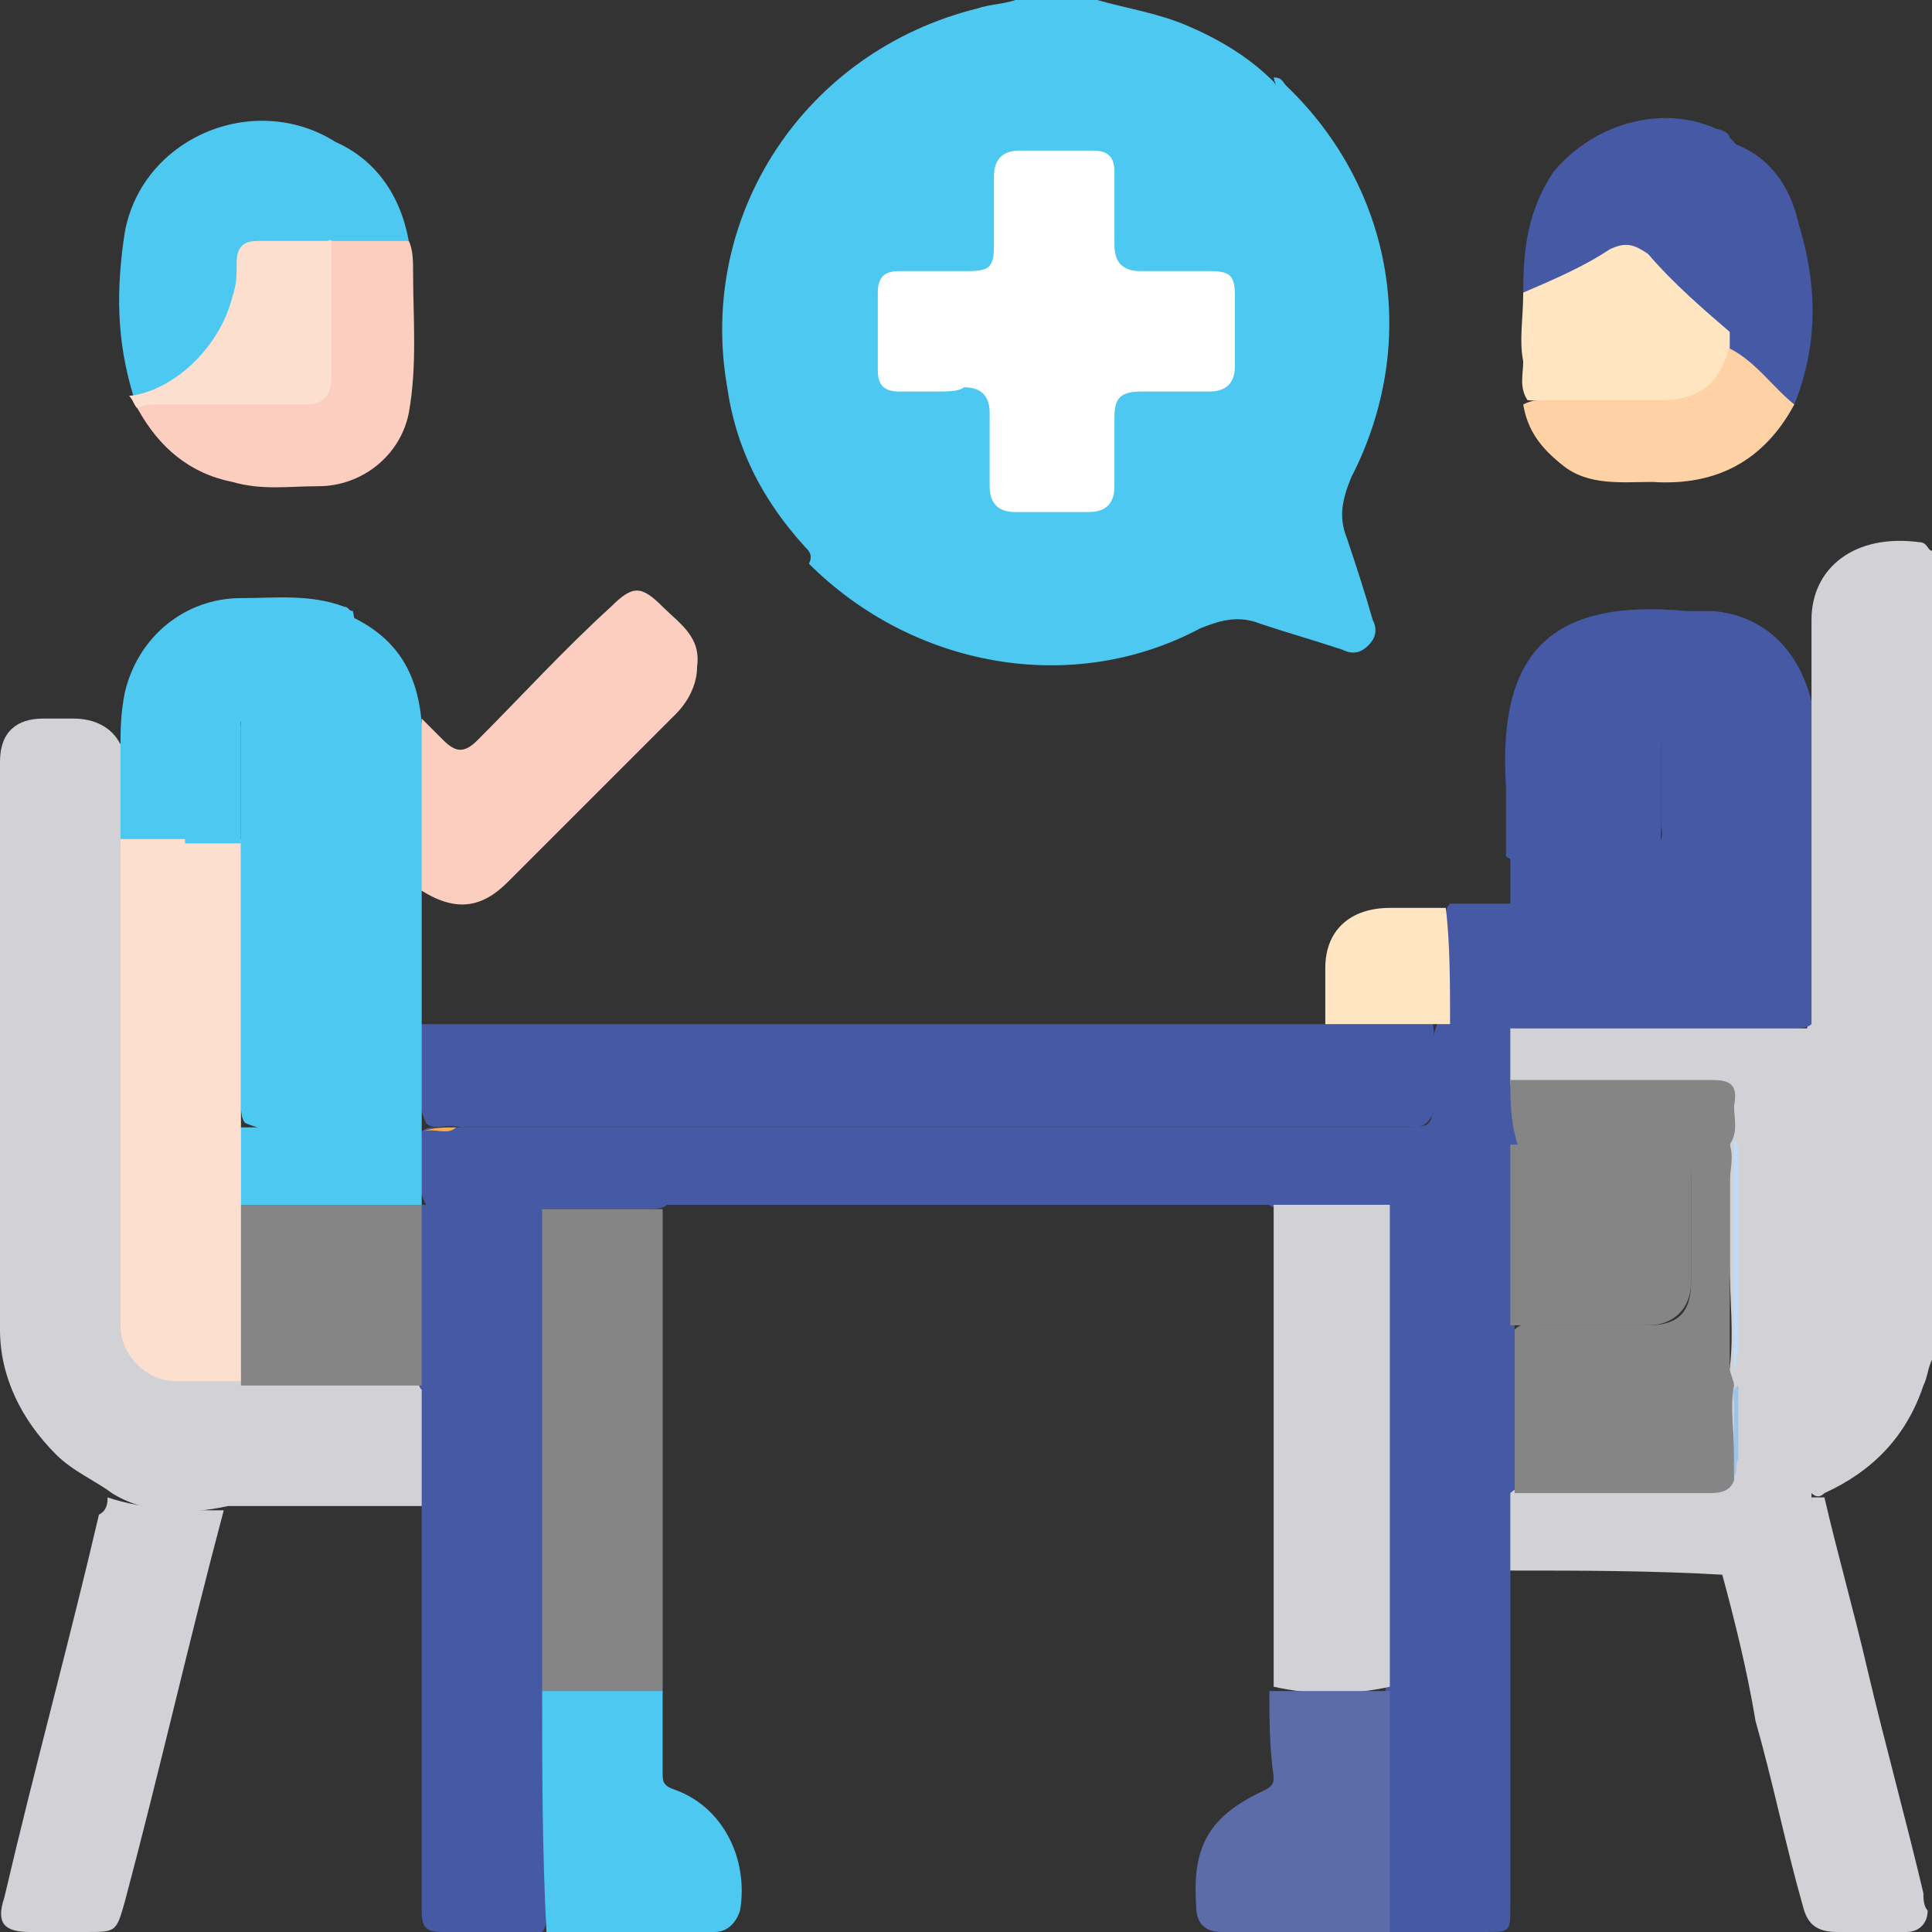<svg width="60" height="60" viewBox="0 0 60 60" fill="none" xmlns="http://www.w3.org/2000/svg">
<rect x="0" y="0" width="60" height="60" fill="#333333" stroke="none"/>
<g clip-path="url(#clip0_103_619)">
<path d="M24.989 16.971C23.653 15.501 22.851 13.898 22.584 12.027C21.648 6.682 24.989 1.604 30.334 0.267C30.735 0.134 31.136 0.134 31.537 0C32.339 0 33.274 0 34.076 0C35.011 0.267 35.947 0.401 36.882 0.802C37.817 1.203 38.753 1.737 39.555 2.539C40.49 3.742 41.025 5.078 41.158 6.682C41.693 9.621 40.891 12.428 39.02 14.699C37.283 16.971 34.877 18.307 31.938 18.708C29.399 18.976 27.127 18.307 24.989 16.971Z" fill="#4DC8F0"/>
<path d="M56.258 21.782C56.258 20.98 56.258 20.044 56.258 19.243C56.258 17.639 57.595 16.57 59.599 16.837C59.866 16.837 59.866 17.105 60 17.105C60 25.523 60 33.809 60 42.227C59.866 42.494 59.866 42.762 59.733 43.029C59.198 44.633 58.129 45.702 56.659 46.37C56.526 46.503 56.392 46.503 56.258 46.37C56.125 46.236 56.125 45.969 56.125 45.835C56.125 41.158 56.125 36.481 56.125 31.804C56.125 28.597 56.125 25.523 56.125 22.316C56.125 22.183 56.125 21.915 56.258 21.782Z" fill="#D2D2D6"/>
<path d="M13.096 46.771C11.091 46.771 9.087 46.771 7.082 46.771C5.88 47.038 4.543 47.038 3.474 46.37C2.94 45.969 2.272 45.702 1.737 45.167C0.668 44.098 0 42.762 0 41.292C0 35.412 0 29.532 0 23.653C0 22.717 0.535 22.316 1.336 22.316C1.604 22.316 1.871 22.316 2.272 22.316C2.94 22.316 3.474 22.584 3.742 23.118C4.009 23.252 3.875 23.519 3.875 23.786C3.875 24.588 3.875 25.256 3.875 26.058C3.875 30.735 3.875 35.546 3.875 40.223C3.875 40.49 3.875 40.757 3.875 41.025C3.875 41.96 4.543 42.628 5.612 42.762C6.281 42.762 6.815 42.762 7.483 42.762C9.22 42.762 10.824 42.762 12.561 42.762C12.829 42.762 12.962 42.762 13.229 42.895C13.363 43.029 13.363 43.296 13.363 43.563C13.363 44.365 13.363 45.301 13.363 46.102C13.363 46.37 13.363 46.637 13.096 46.771Z" fill="#D2D2D6"/>
<path d="M56.258 21.782C56.258 25.122 56.258 28.463 56.258 31.804C56.125 31.938 55.858 31.938 55.59 31.938C52.65 31.938 49.844 31.938 46.904 31.938C46.236 31.938 45.568 32.071 45.033 31.804C44.9 31.67 44.9 31.403 44.9 31.136C44.9 30.334 44.9 29.399 44.9 28.597C44.9 28.33 44.9 28.196 45.033 28.062C45.702 28.062 46.236 28.062 46.904 28.062C47.172 27.795 47.439 27.929 47.706 27.929C49.176 27.929 50.646 27.929 51.982 27.929C52.918 27.929 53.185 27.662 53.185 26.726C53.185 25.523 53.185 24.187 53.185 22.984C53.185 22.316 52.918 21.782 52.383 21.915C51.982 21.915 51.715 22.316 51.581 23.118C51.581 24.053 51.581 24.855 51.581 25.791C51.581 26.592 51.448 26.726 50.646 26.726C49.577 26.726 48.508 26.726 47.439 26.726C47.172 26.726 46.904 26.726 46.771 26.592C46.771 25.924 46.771 25.122 46.771 24.454C46.503 20.312 48.107 18.575 52.383 18.976C52.65 18.976 52.918 18.976 53.185 18.976C54.788 19.109 55.858 20.178 56.258 21.782Z" fill="#4559A5"/>
<path d="M13.096 31.804C22.316 31.804 31.537 31.804 40.757 31.804C40.891 31.804 41.025 31.804 41.158 31.804C41.292 31.67 41.425 31.67 41.693 31.67C42.494 31.67 43.296 31.67 43.964 31.67C44.098 31.67 44.365 31.67 44.499 31.804C44.633 32.739 44.499 33.675 44.499 34.477C44.499 34.744 44.232 35.011 43.964 35.011C43.831 35.011 43.563 35.011 43.43 35.011C33.675 35.011 23.92 35.011 14.298 35.011C13.898 34.877 13.497 35.145 13.229 34.877C12.829 33.942 12.829 32.873 13.096 31.804Z" fill="#4559A5"/>
<path d="M14.165 35.011C23.92 35.011 33.675 35.011 43.43 35.011C44.499 35.011 44.499 35.011 44.499 33.942C44.499 33.274 44.365 32.472 44.633 31.804C44.766 31.67 44.9 31.67 45.167 31.804C45.835 31.804 46.37 31.804 47.038 31.804C47.439 32.339 47.172 33.007 47.172 33.541C47.172 34.209 47.172 34.877 47.172 35.546C47.172 36.214 47.305 36.882 47.038 37.416C46.904 37.55 46.637 37.55 46.37 37.55C45.301 37.55 44.232 37.55 43.163 37.55C42.094 37.55 41.158 37.55 40.089 37.55C39.822 37.55 39.555 37.55 39.421 37.416C36.481 37.416 33.541 37.416 30.601 37.416C27.261 37.416 23.92 37.416 20.713 37.416C20.579 37.55 20.312 37.55 20.045 37.55C18.976 37.55 18.04 37.55 16.971 37.55C15.902 37.55 14.967 37.55 13.898 37.55C13.63 37.55 13.363 37.55 13.229 37.416C12.829 36.615 12.962 35.813 13.096 35.145C13.363 34.877 13.764 35.145 14.165 35.011Z" fill="#4559A5"/>
<path d="M43.163 37.416C44.365 37.416 45.702 37.416 46.904 37.416C47.172 37.55 47.038 37.817 47.038 38.085C47.038 39.154 47.038 40.089 47.038 41.158C47.038 42.895 47.038 44.499 47.038 46.236C47.038 46.904 47.038 47.439 47.038 48.107C47.038 48.374 47.038 48.508 46.904 48.775C46.904 52.249 46.904 55.724 46.904 59.198C46.904 60 46.904 60 46.102 60C45.167 60 44.098 60 43.163 60C43.029 59.866 43.029 59.599 43.029 59.332C43.029 57.06 43.029 54.788 43.029 52.517C43.029 48.107 43.029 43.697 43.029 39.287C43.029 38.886 43.029 38.486 43.029 38.085C42.895 37.951 42.895 37.684 43.163 37.416Z" fill="#4559A5"/>
<path d="M13.096 37.416C14.299 37.416 15.635 37.416 16.837 37.416C16.971 37.55 16.971 37.817 16.971 38.085C16.971 42.895 16.971 47.706 16.971 52.517C16.971 54.788 16.971 57.06 16.971 59.332C16.971 59.599 16.971 59.866 16.837 60C15.768 60 14.833 60 13.764 60C13.229 60 13.096 59.866 13.096 59.332C13.096 55.457 13.096 51.581 13.096 47.706C13.096 47.439 13.096 47.172 13.096 46.904C13.096 45.702 13.096 44.365 13.096 43.163C12.962 43.029 12.962 42.762 12.962 42.628C12.962 41.158 12.962 39.555 12.962 38.085C12.962 37.817 12.962 37.684 13.096 37.416Z" fill="#4559A5"/>
<path d="M46.904 48.775C46.904 47.973 46.904 47.172 46.904 46.37C47.172 46.102 47.439 46.236 47.706 46.236C49.443 46.236 51.047 46.236 52.784 46.236C53.051 46.236 53.452 46.236 53.586 45.969C53.853 45.568 53.719 45.033 53.719 44.633C53.719 44.232 53.719 43.697 53.719 43.296C53.719 43.029 53.586 42.762 53.719 42.494C53.853 41.425 53.719 40.356 53.719 39.287C53.719 38.085 53.719 36.748 53.719 35.546C53.719 35.278 53.719 35.011 53.719 34.61C53.719 33.809 53.586 33.809 52.918 33.809C51.581 33.809 50.245 33.809 48.909 33.809C48.508 33.809 47.973 33.809 47.572 33.809C47.305 33.809 47.038 33.809 46.904 33.675C46.904 33.14 46.904 32.472 46.904 31.938C49.978 31.938 53.185 31.938 56.258 31.938C56.258 35.813 56.258 39.688 56.258 43.563C56.258 44.633 56.258 45.568 56.258 46.637C56.526 47.172 56.526 47.84 56.392 48.508C56.392 48.775 56.125 48.909 55.991 49.042C55.189 49.176 54.388 49.31 53.586 48.909C51.314 48.775 49.042 48.775 46.904 48.775Z" fill="#D2D2D6"/>
<path d="M3.742 26.192C3.742 25.256 3.742 24.321 3.742 23.252C3.742 22.717 3.742 22.183 3.875 21.515C4.276 19.777 5.746 18.575 7.483 18.575C8.552 18.575 9.621 18.441 10.69 18.842C10.824 18.842 10.824 18.976 10.958 18.976C11.091 19.51 10.958 20.045 10.958 20.579C10.958 24.855 10.958 29.265 10.958 33.541C10.958 33.809 10.958 34.076 10.958 34.343C10.958 34.61 10.824 35.011 10.423 35.011C9.488 35.145 8.552 35.278 7.617 34.877C7.483 34.744 7.483 34.477 7.483 34.209C7.483 31.537 7.483 28.864 7.483 26.192C7.483 25.122 7.483 24.053 7.483 22.984C7.483 22.851 7.483 22.584 7.483 22.45C7.35 22.049 7.216 21.782 6.682 21.782C6.281 21.782 6.147 22.183 6.013 22.45C6.013 23.385 6.013 24.454 6.013 25.39C6.013 25.657 6.013 25.924 5.88 26.192C5.078 26.459 4.41 26.459 3.742 26.192Z" fill="#4DC8F0"/>
<path d="M24.989 16.971C25.39 16.971 25.791 17.238 26.192 17.506C27.662 18.307 29.399 18.708 31.002 18.575C33.408 18.441 35.679 17.639 37.55 16.036C39.421 14.432 40.49 12.428 41.025 9.889C41.425 7.884 41.025 5.88 40.223 3.875C39.956 3.341 39.688 2.94 39.555 2.405C39.822 2.405 39.822 2.539 39.956 2.673C43.296 5.88 44.098 10.69 41.96 14.833C41.693 15.501 41.559 16.036 41.826 16.704C42.094 17.506 42.361 18.307 42.628 19.243C42.762 19.51 42.762 19.777 42.494 20.044C42.227 20.312 41.96 20.312 41.693 20.178C40.891 19.911 39.956 19.644 39.154 19.376C38.486 19.109 37.951 19.243 37.283 19.51C33.274 21.648 28.33 20.713 25.122 17.506C25.256 17.238 25.122 17.105 24.989 16.971Z" fill="#4DC8F0"/>
<path d="M16.837 52.517C16.837 48.775 16.837 45.033 16.837 41.425C16.837 40.089 16.837 38.886 16.837 37.55C18.04 37.55 19.376 37.55 20.579 37.55C20.579 42.494 20.579 47.572 20.579 52.517C20.445 52.65 20.312 52.65 20.178 52.65C19.243 52.65 18.307 52.65 17.372 52.65C17.105 52.65 16.971 52.517 16.837 52.517Z" fill="#858585"/>
<path d="M43.163 37.416C43.163 42.361 43.163 47.439 43.163 52.383C41.96 52.65 40.757 52.65 39.555 52.383C39.555 47.439 39.555 42.361 39.555 37.416C40.624 37.416 41.826 37.416 43.163 37.416Z" fill="#D2D2D6"/>
<path d="M7.483 35.011C8.285 35.011 9.087 35.011 9.755 35.011C10.423 35.011 10.557 34.877 10.557 34.209C10.557 29.532 10.557 24.855 10.557 20.178C10.557 19.777 10.557 19.376 10.824 19.109C12.294 19.777 12.962 20.846 13.096 22.45C13.229 22.717 13.229 22.984 13.229 23.252C13.229 24.454 13.229 25.791 13.229 26.993C13.229 27.261 13.229 27.528 13.096 27.662C13.096 28.998 13.096 30.468 13.096 31.804C13.096 32.873 13.096 33.942 13.096 35.011C13.096 35.011 13.096 35.011 13.096 35.145C13.096 35.947 13.096 36.748 13.096 37.416C12.962 37.55 12.695 37.55 12.428 37.55C10.958 37.55 9.488 37.55 8.018 37.55C7.751 37.55 7.617 37.55 7.35 37.416C7.216 36.615 7.216 35.813 7.483 35.011Z" fill="#4DC8F0"/>
<path d="M3.341 46.503C4.543 46.904 5.746 46.904 6.949 46.904C5.88 50.913 4.944 55.056 3.875 59.065C3.608 60 3.608 60 2.673 60C2.138 60 1.604 60 0.935 60C0.134 60 -0.134 59.733 0.134 58.931C1.069 54.922 2.138 51.047 3.073 47.038C3.341 46.904 3.341 46.637 3.341 46.503Z" fill="#D2D2D6"/>
<path d="M53.452 48.775C54.12 48.775 54.788 48.775 55.457 48.775C55.991 48.775 56.258 48.508 56.258 47.973C56.258 47.439 56.258 47.038 56.258 46.503C56.392 46.503 56.526 46.503 56.659 46.503C57.06 48.24 57.595 50.111 57.995 51.849C58.53 54.12 59.198 56.526 59.733 58.797C59.733 58.931 59.733 59.198 59.866 59.332C59.866 59.733 59.599 60 59.198 60C58.53 60 57.728 60 57.06 60C56.392 60 56.125 59.733 55.991 59.198C55.457 57.327 55.056 55.323 54.521 53.452C54.254 51.849 53.853 50.245 53.452 48.775Z" fill="#D2D2D6"/>
<path d="M13.096 27.662C13.096 25.924 13.096 24.187 13.096 22.316C13.363 22.584 13.497 22.717 13.764 22.984C14.165 23.385 14.432 23.385 14.833 22.984C16.169 21.648 17.506 20.178 18.976 18.842C19.644 18.174 19.911 18.174 20.579 18.842C21.114 19.376 21.782 19.777 21.648 20.713C21.648 21.247 21.381 21.782 20.98 22.183C19.243 23.92 17.506 25.657 15.768 27.394C14.967 28.196 14.165 28.33 13.096 27.662Z" fill="#FCCEC0"/>
<path d="M16.837 52.517C18.04 52.517 19.376 52.517 20.579 52.517C20.579 53.319 20.579 54.254 20.579 55.056C20.579 55.323 20.579 55.457 20.98 55.59C22.45 56.125 23.252 57.728 22.984 59.332C22.851 59.733 22.584 60 22.183 60C20.445 60 18.708 60 16.971 60C16.837 57.461 16.837 54.922 16.837 52.517Z" fill="#4DC8F0"/>
<path d="M39.421 52.517C40.624 52.517 41.96 52.517 43.163 52.517C43.163 55.056 43.163 57.461 43.163 60C41.425 60 39.688 60 37.951 60C37.416 60 37.149 59.733 37.149 59.198C37.016 57.327 37.55 56.392 39.287 55.59C39.555 55.457 39.555 55.323 39.555 55.189C39.421 54.254 39.421 53.319 39.421 52.517Z" fill="#5C6CA9"/>
<path d="M4.143 12.294C3.608 10.557 3.608 8.953 3.875 7.216C4.41 4.276 7.884 2.806 10.423 4.41C10.557 5.479 10.557 6.414 10.423 7.483C10.423 7.483 10.423 7.617 10.29 7.617C9.755 7.884 9.087 7.751 8.552 7.751C7.751 7.751 7.751 7.884 7.617 8.552C7.35 10.29 6.414 11.626 4.811 12.294C4.543 12.294 4.41 12.428 4.143 12.294Z" fill="#4DC8F0"/>
<path d="M12.695 7.483C12.829 7.751 12.829 8.151 12.829 8.419C12.829 9.889 12.962 11.359 12.695 12.829C12.428 14.165 11.225 15.1 9.889 15.1C8.953 15.1 8.151 15.234 7.216 14.967C5.88 14.699 4.944 13.898 4.276 12.695C4.41 12.294 4.811 12.428 5.078 12.428C6.414 12.428 7.751 12.428 9.087 12.428C10.022 12.428 10.022 12.294 10.022 11.359C10.022 10.29 10.022 9.354 10.022 8.285C10.022 8.018 10.022 7.751 10.156 7.483C11.091 7.216 11.893 7.216 12.695 7.483Z" fill="#FCCEC0"/>
<path d="M47.305 9.087C47.305 7.751 47.439 6.548 48.24 5.345C49.443 3.875 51.581 3.207 53.319 4.009C53.452 4.009 53.719 4.143 53.719 4.276C53.853 4.41 53.987 4.543 53.987 4.677C53.853 6.548 53.987 8.419 53.987 10.29C53.853 10.69 53.586 10.423 53.452 10.29C52.918 9.755 52.383 9.22 51.849 8.686C51.715 8.552 51.448 8.285 51.314 8.151C50.913 7.751 50.512 7.751 50.111 8.018C49.443 8.419 48.775 8.686 47.973 9.087C47.706 9.087 47.439 9.22 47.305 9.087Z" fill="#4559A5"/>
<path d="M47.305 9.087C48.24 8.686 49.176 8.285 49.978 7.751C50.512 7.483 50.779 7.617 51.18 7.884C51.982 8.82 52.918 9.621 53.853 10.423C53.987 10.423 53.987 10.557 53.987 10.69C53.853 11.626 53.185 12.428 52.249 12.428C50.646 12.561 49.042 12.561 47.439 12.428C47.172 12.027 47.305 11.626 47.305 11.225C47.172 10.557 47.305 9.889 47.305 9.087Z" fill="#FFE5C2"/>
<path d="M46.904 26.325C48.24 26.325 49.577 26.325 50.913 26.325C51.448 26.325 51.715 26.192 51.581 25.657C51.581 24.722 51.581 23.653 51.581 22.717C51.581 22.049 51.982 21.515 52.517 21.515C53.051 21.515 53.452 22.049 53.452 22.717C53.452 24.187 53.452 25.523 53.452 26.993C53.452 27.795 53.051 28.196 52.249 28.196C50.512 28.196 48.641 28.196 46.904 28.196C46.904 27.528 46.904 26.86 46.904 26.325Z" fill="#4559A5"/>
<path d="M47.305 12.561C47.572 12.428 47.706 12.428 47.973 12.428C49.176 12.428 50.379 12.428 51.581 12.428C52.784 12.428 53.452 11.893 53.719 10.69C53.853 10.69 53.853 10.69 53.987 10.69C54.655 11.225 55.323 11.759 55.724 12.561C54.788 14.298 53.319 15.1 51.314 14.967C50.379 14.967 49.31 15.1 48.508 14.432C47.84 13.898 47.439 13.363 47.305 12.561Z" fill="#FED2A5"/>
<path d="M10.29 7.483C10.29 8.953 10.29 10.29 10.29 11.759C10.29 12.294 10.022 12.561 9.488 12.561C8.018 12.561 6.414 12.561 4.944 12.561C4.677 12.561 4.41 12.561 4.276 12.695C4.143 12.561 4.143 12.428 4.009 12.294C5.345 12.16 6.815 10.824 7.216 9.22C7.35 8.82 7.35 8.552 7.35 8.151C7.35 7.617 7.617 7.483 8.018 7.483C8.953 7.483 9.621 7.483 10.29 7.483Z" fill="#FDDFD0"/>
<path d="M55.724 12.561C55.056 12.027 54.521 11.225 53.719 10.824V10.69C53.719 8.953 53.719 7.216 53.719 5.479C53.719 5.078 53.853 4.811 53.719 4.41C54.922 4.811 55.59 5.746 55.858 6.949C56.392 8.686 56.526 10.557 55.724 12.561Z" fill="#4559A5"/>
<path d="M45.033 31.804C44.9 31.804 44.766 31.804 44.499 31.804C43.43 31.804 42.361 31.804 41.158 31.804C41.158 31.27 41.158 30.601 41.158 30.067C41.158 28.864 41.96 28.196 43.163 28.196C43.697 28.196 44.365 28.196 44.9 28.196C45.033 29.265 45.033 30.601 45.033 31.804Z" fill="#FFE5C2"/>
<path d="M12.695 7.483C11.893 7.483 11.091 7.483 10.29 7.483C10.29 6.682 10.29 5.746 10.29 4.944C10.29 4.811 10.29 4.543 10.423 4.41C11.626 4.944 12.428 6.013 12.695 7.483Z" fill="#4DC8F0"/>
<path d="M28.998 12.16C28.597 12.16 28.196 12.16 27.929 12.16C27.394 12.16 27.261 11.893 27.261 11.492C27.261 10.69 27.261 9.889 27.261 9.087C27.261 8.552 27.528 8.419 27.929 8.419C28.597 8.419 29.399 8.419 30.067 8.419C30.735 8.419 30.869 8.285 30.869 7.617C30.869 6.949 30.869 6.147 30.869 5.479C30.869 4.944 31.136 4.677 31.67 4.677C32.472 4.677 33.14 4.677 33.942 4.677C34.477 4.677 34.61 4.944 34.61 5.345C34.61 6.147 34.61 6.815 34.61 7.617C34.61 8.151 34.877 8.419 35.412 8.419C36.08 8.419 36.882 8.419 37.55 8.419C38.218 8.419 38.352 8.552 38.352 9.22C38.352 9.889 38.352 10.69 38.352 11.359C38.352 11.893 38.085 12.16 37.55 12.16C36.882 12.16 36.08 12.16 35.412 12.16C34.744 12.16 34.61 12.428 34.61 12.962C34.61 13.63 34.61 14.432 34.61 15.1C34.61 15.635 34.343 15.902 33.809 15.902C33.007 15.902 32.339 15.902 31.537 15.902C31.002 15.902 30.735 15.635 30.735 15.1C30.735 14.298 30.735 13.63 30.735 12.829C30.735 12.294 30.468 12.027 29.933 12.027C29.8 12.16 29.399 12.16 28.998 12.16Z" fill="white"/>
<path d="M7.483 35.011C7.483 35.813 7.483 36.615 7.483 37.416C7.617 37.684 7.617 37.817 7.617 38.085C7.617 39.421 7.617 40.891 7.617 42.227C7.617 42.494 7.617 42.762 7.483 42.895C6.815 42.895 6.147 42.895 5.479 42.895C4.543 42.895 3.742 42.093 3.742 41.158C3.742 36.08 3.742 31.002 3.742 26.058C4.41 26.058 5.078 26.058 5.746 26.058C6.281 25.791 6.949 25.791 7.483 26.058C7.483 29.131 7.483 32.071 7.483 35.011Z" fill="#FDDFD0"/>
<path d="M7.483 43.029C7.483 41.158 7.483 39.287 7.483 37.416C9.354 37.416 11.225 37.416 13.096 37.416C13.096 39.287 13.096 41.158 13.096 43.029C11.225 43.029 9.354 43.029 7.483 43.029Z" fill="#858585"/>
<path d="M13.096 35.145C13.096 35.011 13.096 35.011 13.096 35.145C13.497 35.011 13.764 35.011 14.165 35.011C13.898 35.278 13.497 35.011 13.096 35.145Z" fill="#FAAA47"/>
<path d="M46.904 33.541C49.042 33.541 51.047 33.541 53.185 33.541C53.719 33.541 53.987 33.675 53.853 34.343C53.853 34.744 53.987 35.145 53.719 35.546C53.853 35.947 53.719 36.347 53.719 36.748C53.719 38.486 53.719 40.223 53.719 41.96C53.719 42.093 53.719 42.361 53.719 42.494C53.719 42.628 53.853 42.895 53.853 43.029C53.719 43.697 53.853 44.365 53.853 45.167C53.853 45.434 53.853 45.702 53.853 45.969C53.719 46.37 53.319 46.37 53.051 46.37C51.047 46.37 49.042 46.37 47.038 46.37C47.038 44.633 47.038 43.029 47.038 41.292C47.305 41.025 47.572 41.158 47.84 41.158C48.909 41.158 49.978 41.158 51.18 41.158C52.116 41.158 52.517 40.757 52.517 39.822C52.517 38.753 52.517 37.684 52.517 36.615C52.517 35.947 52.517 35.813 51.849 35.813C50.512 35.813 49.31 35.813 47.973 35.813C47.706 35.813 47.439 35.813 47.172 35.679C46.904 34.877 46.904 34.209 46.904 33.541Z" fill="#858585"/>
<path d="M46.904 35.546C48.641 35.546 50.245 35.546 51.982 35.546C52.517 35.546 52.517 35.679 52.517 36.08C52.517 37.283 52.517 38.486 52.517 39.822C52.517 40.624 51.982 41.158 51.18 41.158C49.711 41.158 48.374 41.158 46.904 41.158C46.904 39.955 46.904 38.619 46.904 37.416C46.904 36.882 46.904 36.214 46.904 35.546Z" fill="#858585"/>
<path d="M53.853 42.494C53.853 40.089 53.853 37.817 53.853 35.412C53.987 35.546 53.987 35.679 53.987 35.813C53.987 37.817 53.987 39.956 53.987 41.96C53.853 42.227 53.987 42.361 53.853 42.494Z" fill="#BFDDF4"/>
<path d="M53.853 45.835C53.853 45.033 53.853 44.365 53.853 43.563C53.853 43.43 53.719 43.163 53.987 43.029C53.987 43.831 53.987 44.499 53.987 45.301C53.853 45.568 53.987 45.702 53.853 45.835Z" fill="#9DC4E8"/>
<path d="M7.483 26.192C6.949 26.192 6.281 26.192 5.746 26.192C5.746 24.989 5.746 23.786 5.746 22.45C5.746 21.915 6.147 21.515 6.548 21.515C7.082 21.515 7.483 21.915 7.483 22.584C7.483 23.786 7.483 24.989 7.483 26.192Z" fill="#4DC8F0"/>
</g>
<defs>
<clipPath id="clip0_103_619">
<rect width="60" height="60" fill="white"/>
</clipPath>
</defs>
</svg>
